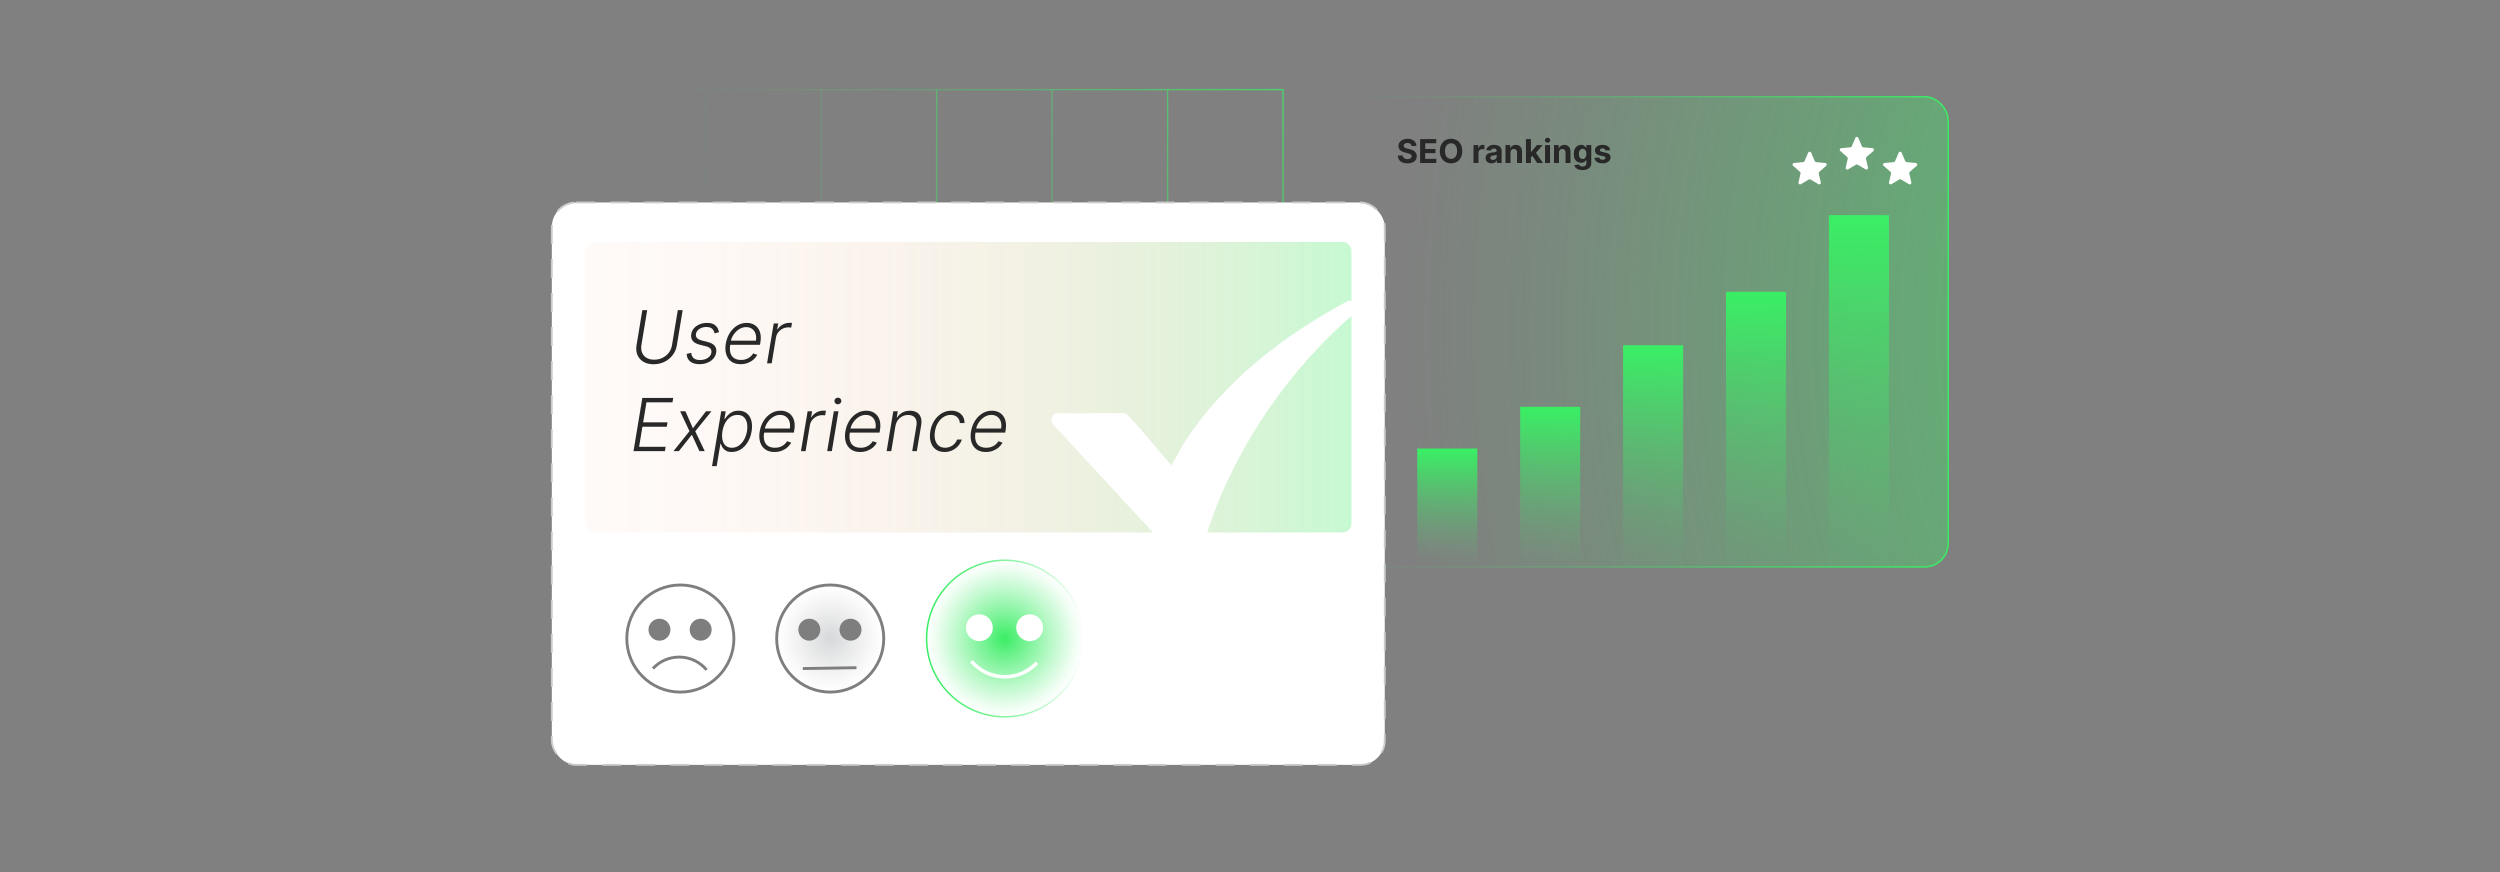 <?xml version="1.0" encoding="UTF-8"?><svg id="a" xmlns="http://www.w3.org/2000/svg" xmlns:xlink="http://www.w3.org/1999/xlink" viewBox="0 0 860 300"><rect x="0" y="0" width="860" height="300" fill="#808080" stroke="none"/><defs><radialGradient id="b" cx="914.055" cy="113.355" fx="914.055" fy="113.355" r="432.695" gradientUnits="userSpaceOnUse"><stop offset="0" stop-color="#3bed65"/><stop offset=".273" stop-color="#3bed65" stop-opacity=".696"/><stop offset=".628" stop-color="#3bed65" stop-opacity=".325"/><stop offset=".879" stop-color="#3bed65" stop-opacity=".09"/><stop offset="1" stop-color="#3bed65" stop-opacity="0"/></radialGradient><linearGradient id="c" x1="446.257" y1="114.143" x2="670.434" y2="114.143" gradientUnits="userSpaceOnUse"><stop offset="0" stop-color="#3bed65" stop-opacity="0"/><stop offset=".094" stop-color="#3bed65" stop-opacity=".028"/><stop offset=".227" stop-color="#3bed65" stop-opacity=".105"/><stop offset=".383" stop-color="#3bed65" stop-opacity=".232"/><stop offset=".556" stop-color="#3bed65" stop-opacity=".409"/><stop offset=".743" stop-color="#3bed65" stop-opacity=".636"/><stop offset=".939" stop-color="#3bed65" stop-opacity=".909"/><stop offset="1" stop-color="#3bed65"/></linearGradient><linearGradient id="d" x1="497.865" y1="196.1" x2="497.865" y2="155.176" xlink:href="#c"/><linearGradient id="e" x1="533.269" y1="196.476" x2="533.269" y2="141.143" xlink:href="#c"/><linearGradient id="f" x1="568.673" y1="197.031" x2="568.673" y2="120.431" xlink:href="#c"/><linearGradient id="g" x1="604.077" y1="197.513" x2="604.077" y2="102.436" xlink:href="#c"/><linearGradient id="h" x1="639.481" y1="198.205" x2="639.481" y2="76.632" xlink:href="#c"/><radialGradient id="i" cx="485.34" cy="10.325" fx="485.34" fy="10.325" r="282.66" gradientUnits="userSpaceOnUse"><stop offset="0" stop-color="#3bed65"/><stop offset=".082" stop-color="#3bed65" stop-opacity=".875"/><stop offset=".271" stop-color="#3bed65" stop-opacity=".613"/><stop offset=".452" stop-color="#3bed65" stop-opacity=".394"/><stop offset=".62" stop-color="#3bed65" stop-opacity=".223"/><stop offset=".772" stop-color="#3bed65" stop-opacity=".101"/><stop offset=".904" stop-color="#3bed65" stop-opacity=".026"/><stop offset="1" stop-color="#3bed65" stop-opacity="0"/></radialGradient><radialGradient id="j" cy="10.325" fy="10.325" r="282.66" xlink:href="#i"/><radialGradient id="k" cy="10.325" fy="10.325" r="282.66" xlink:href="#i"/><radialGradient id="l" cy="10.325" fy="10.325" r="282.66" xlink:href="#i"/><radialGradient id="m" cy="10.325" fy="10.325" r="282.66" xlink:href="#i"/><radialGradient id="n" cy="10.325" fy="10.325" r="282.66" xlink:href="#i"/><radialGradient id="o" cx="485.34" fx="485.34" r="282.66" xlink:href="#i"/><radialGradient id="p" cx="485.34" fx="485.34" r="282.66" xlink:href="#i"/><radialGradient id="q" cx="485.34" fx="485.34" r="282.66" xlink:href="#i"/><radialGradient id="s" cx="485.34" fx="485.34" r="282.66" xlink:href="#i"/><clipPath id="r"><rect x="321.96" y="30.832" width=".486" height="238.337" fill="url(#s)"/></clipPath><radialGradient id="t" cx="485.34" fx="485.34" r="282.66" xlink:href="#i"/><radialGradient id="u" cx="485.34" fx="485.34" r="282.66" xlink:href="#i"/><radialGradient id="v" cx="485.34" fx="485.34" r="282.66" xlink:href="#i"/><linearGradient id="w" x1="201.293" y1="133.197" x2="464.888" y2="133.197" gradientUnits="userSpaceOnUse"><stop offset="0" stop-color="#f26322" stop-opacity=".1"/><stop offset=".097" stop-color="#ec6623" stop-opacity=".126"/><stop offset=".234" stop-color="#dd7229" stop-opacity=".199"/><stop offset=".394" stop-color="#c58432" stop-opacity=".318"/><stop offset=".572" stop-color="#a39d3e" stop-opacity=".484"/><stop offset=".764" stop-color="#78be4e" stop-opacity=".698"/><stop offset=".966" stop-color="#44e561" stop-opacity=".954"/><stop offset="1" stop-color="#3bed65"/></linearGradient><radialGradient id="x" cx="285.593" cy="219.658" fx="285.593" fy="219.658" r="18.421" gradientUnits="userSpaceOnUse"><stop offset="0" stop-color="#bcbec0"/><stop offset=".125" stop-color="#bcbec0" stop-opacity=".859"/><stop offset=".553" stop-color="#bcbec0" stop-opacity=".4"/><stop offset=".855" stop-color="#bcbec0" stop-opacity=".112"/><stop offset="1" stop-color="#bcbec0" stop-opacity="0"/></radialGradient><radialGradient id="y" cx="345.676" cy="219.658" fx="345.676" fy="219.658" r="26.932" xlink:href="#b"/><linearGradient id="z" x1="318.48" y1="219.658" x2="372.873" y2="219.658" gradientUnits="userSpaceOnUse"><stop offset="0" stop-color="#3bed65"/><stop offset=".09" stop-color="#3bed65" stop-opacity=".965"/><stop offset=".232" stop-color="#3bed65" stop-opacity=".867"/><stop offset=".41" stop-color="#3bed65" stop-opacity=".709"/><stop offset=".616" stop-color="#3bed65" stop-opacity=".488"/><stop offset=".843" stop-color="#3bed65" stop-opacity=".211"/><stop offset="1" stop-color="#3bed65" stop-opacity="0"/></linearGradient></defs><rect x="446.516" y="33.255" width="223.659" height="161.776" rx="8.071" ry="8.071" fill="url(#b)"/><rect x="446.516" y="33.255" width="223.659" height="161.776" rx="8.071" ry="8.071" fill="none" stroke="url(#c)" stroke-miterlimit="10" stroke-width=".518"/><rect x="487.537" y="154.288" width="20.654" height="40.743" fill="url(#d)"/><rect x="522.941" y="139.943" width="20.654" height="55.088" fill="url(#e)"/><rect x="558.345" y="118.77" width="20.654" height="76.261" fill="url(#f)"/><rect x="593.749" y="100.374" width="20.654" height="94.658" fill="url(#g)"/><rect x="629.153" y="73.994" width="20.654" height="121.037" fill="url(#h)"/><path d="M485.584,50.214c-.031-.324-.17-.575-.413-.755-.243-.179-.574-.269-.992-.269-.283,0-.522.039-.718.118-.196.079-.345.188-.448.327-.102.139-.154.297-.154.474-.006.147.026.275.094.385.068.11.163.204.283.283.121.079.26.147.418.205s.326.106.506.146l.738.177c.359.08.689.188.988.321s.56.298.778.494c.22.195.391.426.513.69.121.265.184.569.186.912-.003.503-.131.939-.384,1.307-.253.368-.617.653-1.092.856-.476.202-1.048.303-1.717.303-.664,0-1.241-.102-1.732-.305-.491-.204-.874-.505-1.148-.906-.274-.4-.418-.896-.432-1.487h1.683c.019.276.099.505.239.689.141.184.329.321.565.414.237.092.506.139.806.139.294,0,.551-.043.769-.128.218-.086.388-.205.508-.357.12-.153.181-.328.181-.526,0-.185-.054-.34-.162-.466-.108-.126-.267-.233-.475-.321-.207-.088-.461-.169-.761-.241l-.894-.225c-.693-.169-1.241-.432-1.643-.791-.401-.358-.601-.842-.599-1.449-.002-.498.131-.933.4-1.305.269-.372.639-.663,1.109-.872.472-.208,1.007-.313,1.606-.313.61,0,1.144.104,1.6.313.456.209.811.499,1.066.872.254.372.385.803.394,1.292h-1.667Z" fill="#282828"/><path d="M488.527,56.072v-8.223h5.54v1.434h-3.802v1.959h3.517v1.434h-3.517v1.963h3.818v1.433h-5.557Z" fill="#282828"/><path d="M503.009,51.961c0,.897-.169,1.66-.508,2.289s-.799,1.109-1.381,1.44-1.236.496-1.961.496c-.731,0-1.387-.166-1.968-.498-.581-.332-1.04-.812-1.377-1.441-.338-.629-.506-1.391-.506-2.285,0-.896.168-1.66.506-2.289.337-.629.796-1.108,1.377-1.44.581-.33,1.236-.496,1.968-.496.725,0,1.379.166,1.961.496.582.331,1.042.81,1.381,1.44s.508,1.392.508,2.289ZM501.246,51.961c0-.581-.086-1.07-.259-1.469s-.415-.701-.729-.908c-.314-.206-.68-.309-1.1-.309-.421,0-.787.103-1.101.309-.314.206-.556.509-.729.908s-.259.889-.259,1.469c0,.581.086,1.071.259,1.47.173.398.415.701.729.907s.68.309,1.101.309c.42,0,.786-.103,1.1-.309s.556-.509.729-.907c.173-.399.259-.889.259-1.47Z" fill="#282828"/><path d="M506.883,56.072v-6.167h1.658v1.076h.065c.112-.383.301-.672.565-.869.266-.197.57-.295.916-.295.085,0,.178.005.276.016.1.011.186.025.262.044v1.518c-.081-.024-.191-.045-.334-.065-.142-.019-.272-.028-.389-.028-.252,0-.477.054-.673.163s-.352.259-.466.452c-.113.192-.171.415-.171.666v3.489h-1.71Z" fill="#282828"/><path d="M513.091,56.188c-.394,0-.744-.069-1.052-.206-.309-.138-.551-.343-.73-.614-.178-.272-.267-.611-.267-1.018,0-.343.062-.63.189-.863s.297-.42.514-.562c.217-.142.464-.249.741-.321s.568-.123.873-.153c.358-.037.647-.073.867-.106.22-.033.379-.084.477-.15.1-.067.149-.166.149-.297v-.024c0-.254-.08-.451-.239-.59-.159-.139-.385-.208-.677-.208-.308,0-.553.067-.734.203-.183.135-.303.305-.361.508l-1.582-.128c.08-.374.238-.699.474-.974s.54-.486.913-.634c.374-.148.807-.223,1.299-.223.343,0,.672.04.986.12.315.081.594.205.839.373s.439.385.58.648.213.579.213.945v4.16h-1.622v-.855h-.048c-.1.192-.231.362-.398.508s-.366.26-.599.341-.502.122-.807.122ZM513.58,55.008c.252,0,.474-.05.667-.15.192-.101.344-.236.453-.408.11-.171.165-.365.165-.582v-.654c-.054.035-.127.066-.219.094-.093.028-.196.053-.311.076s-.231.043-.345.06c-.115.018-.22.033-.314.046-.201.029-.376.076-.526.141-.149.064-.266.15-.349.259s-.125.243-.125.403c0,.233.085.411.255.532s.387.183.648.183Z" fill="#282828"/><path d="M519.601,52.507v3.565h-1.71v-6.167h1.63v1.088h.072c.137-.358.365-.643.686-.853.321-.21.711-.315,1.169-.315.428,0,.801.094,1.12.281.318.188.565.455.742.801s.265.759.265,1.238v3.927h-1.71v-3.622c.003-.377-.094-.672-.289-.885s-.464-.319-.807-.319c-.231,0-.434.05-.608.149-.176.099-.311.243-.41.432-.098.189-.147.415-.15.68Z" fill="#282828"/><path d="M524.922,56.072v-8.223h1.71v8.223h-1.71ZM526.471,54.298l.004-2.052h.249l1.976-2.341h1.963l-2.654,3.1h-.405l-1.132,1.293ZM528.776,56.072l-1.815-2.686,1.141-1.208,2.678,3.894h-2.003Z" fill="#282828"/><path d="M532.357,49.11c-.255,0-.472-.085-.652-.253s-.272-.372-.272-.61.091-.442.273-.612c.182-.17.398-.255.65-.255.254,0,.472.085.652.253.181.169.271.372.271.61s-.09.442-.271.612-.398.255-.652.255ZM531.498,56.072v-6.167h1.71v6.167h-1.71Z" fill="#282828"/><path d="M536.283,52.507v3.565h-1.71v-6.167h1.63v1.088h.072c.137-.358.365-.643.686-.853.321-.21.711-.315,1.169-.315.428,0,.801.094,1.12.281.318.188.565.455.742.801s.265.759.265,1.238v3.927h-1.71v-3.622c.003-.377-.094-.672-.289-.885s-.464-.319-.807-.319c-.231,0-.434.05-.608.149-.176.099-.311.243-.41.432-.098.189-.147.415-.15.68Z" fill="#282828"/><path d="M544.382,58.513c-.554,0-1.028-.076-1.424-.227-.395-.151-.708-.357-.941-.616-.232-.26-.384-.552-.453-.875l1.582-.213c.048.123.124.238.229.345.104.107.243.193.416.259.172.065.383.098.632.098.372,0,.679-.09.922-.271.242-.181.363-.482.363-.905v-1.128h-.072c-.075.171-.188.334-.338.486-.149.153-.343.277-.578.373s-.517.144-.843.144c-.463,0-.884-.107-1.263-.323-.379-.215-.68-.546-.903-.992-.224-.445-.335-1.01-.335-1.692,0-.698.113-1.282.341-1.75.228-.468.53-.819.909-1.052s.795-.349,1.247-.349c.345,0,.634.058.867.174.232.117.421.261.564.434.144.173.254.342.332.508h.064v-1.036h1.698v6.227c0,.525-.128.964-.385,1.317-.257.353-.612.619-1.066.797-.453.178-.975.267-1.563.267ZM544.418,54.699c.275,0,.509-.069.7-.207.191-.138.339-.335.442-.594.102-.258.154-.568.154-.929s-.051-.675-.152-.941c-.102-.267-.249-.473-.442-.621-.192-.147-.427-.221-.702-.221-.281,0-.518.076-.711.227-.192.151-.339.36-.438.628-.099.268-.148.577-.148.927,0,.356.05.663.15.921s.246.458.438.598.428.211.709.211Z" fill="#282828"/><path d="M553.893,51.664l-1.565.096c-.027-.134-.085-.255-.173-.363-.089-.108-.204-.195-.348-.261-.143-.065-.314-.098-.512-.098-.265,0-.488.056-.67.167-.183.111-.273.259-.273.444,0,.147.059.272.177.373.117.102.319.184.606.245l1.116.225c.6.123,1.046.321,1.341.594.294.273.441.632.441,1.076,0,.404-.118.759-.355,1.064-.236.305-.56.542-.972.713-.411.17-.884.255-1.419.255-.816,0-1.466-.171-1.949-.512s-.767-.806-.85-1.395l1.683-.088c.051.249.174.439.369.568s.446.194.751.194c.3,0,.541-.058.725-.174.184-.117.276-.267.279-.452-.003-.155-.068-.283-.197-.384-.128-.1-.326-.177-.594-.231l-1.068-.213c-.602-.121-1.05-.329-1.343-.626-.293-.297-.44-.676-.44-1.136,0-.396.107-.737.323-1.024.215-.286.519-.507.911-.662.393-.155.852-.233,1.379-.233.779,0,1.393.165,1.841.494s.71.778.785,1.345Z" fill="#282828"/><path d="M441.615,269.412h-238.822V30.588h238.822v238.823ZM203.278,268.925h237.851V31.075h-237.851v237.85Z" fill="url(#i)"/><rect x="203.035" y="229.202" width="238.337" height=".487" fill="url(#j)"/><rect x="203.035" y="189.48" width="238.337" height=".487" fill="url(#k)"/><rect x="203.035" y="149.757" width="238.337" height=".487" fill="url(#l)"/><rect x="203.035" y="110.034" width="238.337" height=".487" fill="url(#m)"/><rect x="203.035" y="70.311" width="238.337" height=".487" fill="url(#n)"/><rect x="401.406" y="30.832" width=".486" height="238.337" fill="url(#o)"/><rect x="361.683" y="30.832" width=".486" height="238.337" fill="url(#p)"/><rect x="321.96" y="30.832" width=".486" height="238.337" fill="url(#q)"/><g clip-path="url(#r)"><rect x="321.96" y="30.832" width=".486" height="238.337" fill="url(#t)"/></g><rect x="282.238" y="30.832" width=".486" height="238.337" fill="url(#u)"/><rect x="242.515" y="30.832" width=".486" height="238.337" fill="url(#v)"/><rect x="189.825" y="69.655" width="286.531" height="193.455" rx="8.423" ry="8.423" fill="#fff" stroke="#ccc" stroke-dasharray="6.513 5.21" stroke-miterlimit="10" stroke-width=".651"/><rect x="201.293" y="83.224" width="263.596" height="99.947" rx="3.02" ry="3.02" fill="url(#w)" opacity=".29"/><path d="M233.165,106.686h1.671l-2.002,12.121c-.209,1.246-.685,2.358-1.43,3.339-.745.98-1.685,1.752-2.82,2.315s-2.391.845-3.768.845c-1.371,0-2.53-.283-3.477-.849-.947-.566-1.631-1.338-2.051-2.315-.42-.977-.529-2.088-.326-3.334l2.002-12.121h1.671l-1.993,12.004c-.155.972-.081,1.837.224,2.597.304.76.811,1.357,1.524,1.792.712.435,1.599.652,2.659.652s2.026-.218,2.896-.652c.87-.435,1.586-1.033,2.15-1.792.563-.76.922-1.625,1.077-2.597l1.993-12.004Z" fill="#282828"/><path d="M247.341,114.275l-1.529.402c-.084-.417-.227-.791-.429-1.122-.203-.331-.496-.593-.88-.786-.385-.194-.884-.29-1.498-.29-.941,0-1.747.223-2.417.67-.67.447-1.062,1.022-1.176,1.725-.095.578.028,1.05.371,1.417.343.367.919.654,1.73.863l2.002.509c1.102.286,1.892.734,2.369,1.345.477.611.638,1.378.482,2.302-.125.775-.451,1.46-.979,2.056-.527.596-1.201,1.064-2.02,1.403-.819.34-1.733.51-2.74.51-1.347,0-2.406-.304-3.178-.912-.771-.608-1.188-1.484-1.247-2.628l1.6-.358c.048.81.325,1.424.832,1.841.506.417,1.228.626,2.163.626,1.06,0,1.95-.24,2.668-.72.718-.479,1.134-1.08,1.247-1.801.095-.554-.009-1.016-.313-1.386-.304-.369-.822-.644-1.555-.822l-2.136-.536c-1.15-.292-1.962-.75-2.436-1.372-.474-.623-.633-1.396-.478-2.32.125-.751.441-1.412.947-1.984.507-.572,1.147-1.02,1.922-1.345.775-.325,1.621-.487,2.539-.487,1.263,0,2.224.284,2.883.854.658.569,1.077,1.351,1.256,2.346Z" fill="#282828"/><path d="M254.751,125.278c-1.281,0-2.339-.299-3.173-.898-.835-.599-1.419-1.43-1.752-2.494-.334-1.064-.384-2.29-.152-3.678.232-1.382.691-2.611,1.377-3.688.685-1.075,1.53-1.919,2.534-2.529,1.004-.611,2.099-.916,3.285-.916.745,0,1.44.135,2.087.406.646.272,1.199.685,1.658,1.243s.779,1.257.961,2.101.177,1.84-.013,2.99l-.134.787h-10.726l.224-1.403h9.099c.155-.882.116-1.676-.116-2.382-.232-.707-.625-1.265-1.18-1.676s-1.246-.617-2.074-.617c-.84,0-1.633.237-2.378.71-.745.474-1.377,1.086-1.895,1.837-.518.751-.852,1.55-1.001,2.396l-.179,1.073c-.185,1.156-.16,2.127.076,2.914.235.787.665,1.378,1.292,1.774.625.396,1.427.594,2.404.594.656,0,1.248-.101,1.779-.304s.992-.476,1.386-.818c.393-.343.709-.72.947-1.131l1.421.492c-.304.578-.732,1.111-1.283,1.6-.551.489-1.204.881-1.958,1.176-.754.295-1.593.442-2.516.442Z" fill="#282828"/><path d="M263.868,124.992l2.288-13.729h1.546l-.357,2.109h.116c.381-.691.952-1.25,1.711-1.676.76-.426,1.572-.639,2.436-.639.137,0,.283.002.438.004.155.003.289.011.402.022l-.277,1.618c-.071-.012-.195-.03-.371-.054-.176-.023-.371-.036-.585-.036-.715,0-1.375.15-1.98.452-.605.301-1.113.716-1.524,1.247-.411.531-.673,1.135-.787,1.815l-1.466,8.867h-1.591Z" fill="#282828"/><path d="M217.925,155.197l3.039-18.306h10.619l-.251,1.502h-8.947l-1.144,6.892h8.384l-.251,1.502h-8.384l-1.144,6.91h9.126l-.25,1.502h-10.798Z" fill="#282828"/><path d="M235.784,141.468l2.574,5.854,4.514-5.854h1.868l-5.578,6.892,3.272,6.838h-1.833l-2.592-5.658-4.487,5.658h-1.859l5.515-6.873-3.218-6.856h1.823Z" fill="#282828"/><path d="M244.937,160.346l3.155-18.878h1.546l-.429,2.619h.188c.256-.411.585-.833.988-1.265.402-.432.906-.797,1.511-1.095.605-.298,1.327-.447,2.167-.447,1.132,0,2.072.296,2.82.889.748.593,1.27,1.421,1.568,2.485s.331,2.302.099,3.714c-.232,1.419-.676,2.661-1.332,3.728-.655,1.067-1.456,1.898-2.4,2.494-.944.596-1.977.894-3.097.894-.829,0-1.497-.149-2.007-.447-.509-.298-.898-.665-1.167-1.103s-.462-.866-.581-1.283h-.143l-1.288,7.696h-1.6ZM248.521,148.341c-.179,1.108-.177,2.09.005,2.945.182.855.542,1.525,1.081,2.011.539.486,1.252.729,2.141.729.912,0,1.724-.252,2.436-.755s1.308-1.184,1.788-2.042c.48-.858.809-1.82.988-2.887.173-1.055.169-2.005-.013-2.851-.182-.846-.542-1.518-1.081-2.016-.54-.498-1.268-.747-2.186-.747-.894,0-1.697.24-2.409.72-.712.479-1.303,1.141-1.774,1.984s-.795,1.813-.975,2.909Z" fill="#282828"/><path d="M266.416,155.484c-1.281,0-2.339-.299-3.173-.898-.835-.599-1.419-1.43-1.752-2.494-.334-1.064-.384-2.29-.152-3.678.232-1.382.691-2.611,1.377-3.688.685-1.075,1.53-1.919,2.534-2.529,1.004-.611,2.099-.916,3.285-.916.745,0,1.44.135,2.087.406.646.272,1.199.685,1.658,1.243s.779,1.257.961,2.101.177,1.84-.013,2.99l-.134.787h-10.726l.224-1.403h9.099c.155-.882.116-1.676-.116-2.382-.232-.707-.625-1.265-1.18-1.676s-1.246-.617-2.074-.617c-.84,0-1.633.237-2.378.71-.745.474-1.377,1.086-1.895,1.837-.518.751-.852,1.55-1.001,2.396l-.179,1.073c-.185,1.156-.16,2.127.076,2.914.235.787.665,1.378,1.292,1.774.625.396,1.427.594,2.404.594.656,0,1.248-.101,1.779-.304s.992-.476,1.386-.818c.393-.343.709-.72.947-1.131l1.421.492c-.304.578-.732,1.111-1.283,1.6-.551.489-1.204.881-1.958,1.176-.754.295-1.593.442-2.516.442Z" fill="#282828"/><path d="M275.533,155.197l2.288-13.729h1.546l-.357,2.109h.116c.381-.691.952-1.25,1.711-1.676.76-.426,1.572-.639,2.436-.639.137,0,.283.002.438.004.155.003.289.011.402.022l-.277,1.618c-.071-.012-.195-.03-.371-.054-.176-.023-.371-.036-.585-.036-.715,0-1.375.15-1.98.452-.605.301-1.113.716-1.524,1.247-.411.531-.673,1.135-.787,1.815l-1.466,8.867h-1.591Z" fill="#282828"/><path d="M284.551,155.197l2.289-13.729h1.6l-2.288,13.729h-1.6ZM288.216,139.081c-.334,0-.615-.113-.845-.339s-.338-.501-.326-.823c.006-.31.128-.575.366-.795.238-.22.516-.331.832-.331.334,0,.615.115.845.344.229.23.341.505.335.827-.012.31-.136.574-.371.791-.235.218-.514.326-.835.326Z" fill="#282828"/><path d="M295.886,155.484c-1.281,0-2.339-.299-3.173-.898-.835-.599-1.419-1.43-1.752-2.494-.334-1.064-.384-2.29-.152-3.678.232-1.382.691-2.611,1.377-3.688.685-1.075,1.53-1.919,2.534-2.529,1.004-.611,2.099-.916,3.285-.916.745,0,1.44.135,2.087.406.646.272,1.199.685,1.658,1.243s.779,1.257.961,2.101.177,1.84-.013,2.99l-.134.787h-10.726l.224-1.403h9.099c.155-.882.116-1.676-.116-2.382-.232-.707-.625-1.265-1.18-1.676s-1.246-.617-2.074-.617c-.84,0-1.633.237-2.378.71-.745.474-1.377,1.086-1.895,1.837-.518.751-.852,1.55-1.001,2.396l-.179,1.073c-.185,1.156-.16,2.127.076,2.914.235.787.665,1.378,1.292,1.774.625.396,1.427.594,2.404.594.656,0,1.248-.101,1.779-.304s.992-.476,1.386-.818c.393-.343.709-.72.947-1.131l1.421.492c-.304.578-.732,1.111-1.283,1.6-.551.489-1.204.881-1.958,1.176-.754.295-1.593.442-2.516.442Z" fill="#282828"/><path d="M308.015,146.616l-1.421,8.581h-1.591l2.288-13.729h1.546l-.357,2.154h.143c.429-.703,1.023-1.268,1.783-1.694.76-.426,1.643-.639,2.65-.639.918,0,1.694.192,2.329.577.635.384,1.087.949,1.359,1.694.271.745.317,1.659.138,2.744l-1.493,8.894h-1.591l1.466-8.795c.185-1.12.022-2.01-.487-2.668-.509-.659-1.292-.988-2.346-.988-.727,0-1.399.155-2.016.465-.617.31-1.137.755-1.56,1.336-.423.581-.704,1.271-.84,2.069Z" fill="#282828"/><path d="M324.918,155.484c-1.239,0-2.261-.307-3.066-.921-.804-.614-1.366-1.455-1.685-2.525s-.365-2.284-.138-3.643c.226-1.382.682-2.608,1.368-3.678.685-1.069,1.533-1.91,2.543-2.521,1.01-.611,2.114-.916,3.312-.916.924,0,1.727.177,2.409.532.683.354,1.213.852,1.591,1.493s.559,1.387.54,2.239h-1.609c-.036-.786-.322-1.452-.858-1.998s-1.29-.818-2.261-.818c-.882,0-1.703.237-2.463.71-.76.474-1.4,1.132-1.922,1.976s-.871,1.819-1.05,2.927c-.185,1.115-.166,2.099.058,2.954.223.856.628,1.524,1.215,2.007.587.483,1.331.724,2.23.724.614,0,1.193-.115,1.739-.344s1.026-.556,1.443-.979c.417-.423.733-.927.948-1.511h1.609c-.262.835-.683,1.573-1.26,2.217-.578.644-1.267,1.15-2.065,1.52-.798.369-1.674.554-2.628.554Z" fill="#282828"/><path d="M339.112,155.484c-1.281,0-2.339-.299-3.173-.898-.835-.599-1.419-1.43-1.752-2.494-.334-1.064-.384-2.29-.152-3.678.232-1.382.691-2.611,1.377-3.688.685-1.075,1.53-1.919,2.534-2.529,1.004-.611,2.099-.916,3.285-.916.745,0,1.44.135,2.087.406.646.272,1.199.685,1.658,1.243s.779,1.257.961,2.101.177,1.84-.013,2.99l-.134.787h-10.726l.224-1.403h9.099c.155-.882.116-1.676-.116-2.382-.232-.707-.625-1.265-1.18-1.676s-1.246-.617-2.074-.617c-.84,0-1.633.237-2.378.71-.745.474-1.377,1.086-1.895,1.837-.518.751-.852,1.55-1.001,2.396l-.179,1.073c-.185,1.156-.16,2.127.076,2.914.235.787.665,1.378,1.292,1.774.625.396,1.427.594,2.404.594.656,0,1.248-.101,1.779-.304s.992-.476,1.386-.818c.393-.343.709-.72.947-1.131l1.421.492c-.304.578-.732,1.111-1.283,1.6-.551.489-1.204.881-1.958,1.176-.754.295-1.593.442-2.516.442Z" fill="#282828"/><path d="M654.16,52.514l1.259,2.929c.079.185.254.311.454.33l3.175.292c.48.044.674.641.312.959l-2.397,2.102c-.151.133-.218.338-.173.534l.703,3.11c.106.47-.402.839-.816.593l-2.74-1.63c-.173-.103-.388-.103-.561,0l-2.74,1.63c-.414.246-.922-.123-.816-.593l.703-3.11c.044-.196-.022-.401-.173-.534l-2.397-2.102c-.362-.318-.168-.915.312-.959l3.175-.292c.2-.018.375-.145.454-.33l1.259-2.929c.19-.443.818-.443,1.009,0Z" fill="#fff"/><path d="M639.26,47.42l1.259,2.929c.079.185.254.311.454.33l3.175.292c.48.044.674.641.312.959l-2.397,2.102c-.151.133-.218.338-.173.534l.703,3.11c.106.47-.402.839-.816.593l-2.74-1.63c-.173-.103-.388-.103-.561,0l-2.74,1.63c-.414.246-.922-.123-.816-.593l.703-3.11c.044-.196-.022-.401-.173-.534l-2.397-2.102c-.362-.318-.168-.915.312-.959l3.175-.292c.2-.018.375-.145.454-.33l1.259-2.929c.19-.443.818-.443,1.009,0Z" fill="#fff"/><path d="M623.027,52.514l1.259,2.929c.079.185.254.311.454.33l3.175.292c.48.044.674.641.312.959l-2.397,2.102c-.151.133-.218.338-.173.534l.703,3.11c.106.47-.402.839-.816.593l-2.74-1.63c-.173-.103-.388-.103-.561,0l-2.74,1.63c-.414.246-.922-.123-.816-.593l.703-3.11c.044-.196-.022-.401-.173-.534l-2.397-2.102c-.362-.318-.168-.915.312-.959l3.175-.292c.2-.018.375-.145.454-.33l1.259-2.929c.19-.443.818-.443,1.009,0Z" fill="#fff"/><path d="M402.869,160.27l4.346-7.701c13.666-21.356,34.352-37.21,56.487-49.052,2.346-.687,4.302,1.845,2.69,3.858-22.386,19.052-40.476,45.058-50.192,72.901-1.518,4.351-2.575,10.328-4.257,14.231-.767,1.779-2.362,2.046-3.912.967l-45.539-49.237c-1.312-1.392-1.02-3.469.818-4.107l23.654-.007c.611.295,1.049.825,1.511,1.297,4.805,4.909,9.363,10.958,14.048,16.142.175.193.331.442.344.709Z" fill="#fff"/><g opacity=".6"><circle cx="234.042" cy="219.658" r="18.421" fill="none" stroke="#282828" stroke-miterlimit="10"/><path d="M224.613,229.977c2.245-2.427,5.457-3.946,9.024-3.946,3.788,0,7.175,1.713,9.429,4.407" fill="none" stroke="#282828" stroke-miterlimit="10"/><circle cx="226.859" cy="216.616" r="3.784" fill="#282828"/><circle cx="241.024" cy="216.616" r="3.784" fill="#282828"/></g><g opacity=".6"><circle cx="285.593" cy="219.658" r="18.421" fill="url(#x)"/><circle cx="285.593" cy="219.658" r="18.421" fill="none" stroke="#282828" stroke-miterlimit="10"/><path d="M276.164,229.977c2.967.018,15.849-.289,18.453-.289" fill="none" stroke="#282828" stroke-miterlimit="10"/><circle cx="278.41" cy="216.616" r="3.784" fill="#282828"/><circle cx="292.575" cy="216.616" r="3.784" fill="#282828"/></g><circle cx="345.676" cy="219.658" r="26.932" fill="url(#y)"/><circle cx="345.676" cy="219.658" r="26.932" fill="none" stroke="url(#z)" stroke-miterlimit="10" stroke-width=".529"/><path d="M356.704,228.009c-2.744,2.966-6.668,4.823-11.027,4.823-4.628,0-8.768-2.094-11.523-5.386" fill="none" stroke="#fff" stroke-miterlimit="10" stroke-width="1.222"/><circle cx="336.899" cy="215.94" r="4.625" fill="#fff"/><circle cx="354.209" cy="215.94" r="4.625" fill="#fff"/></svg>